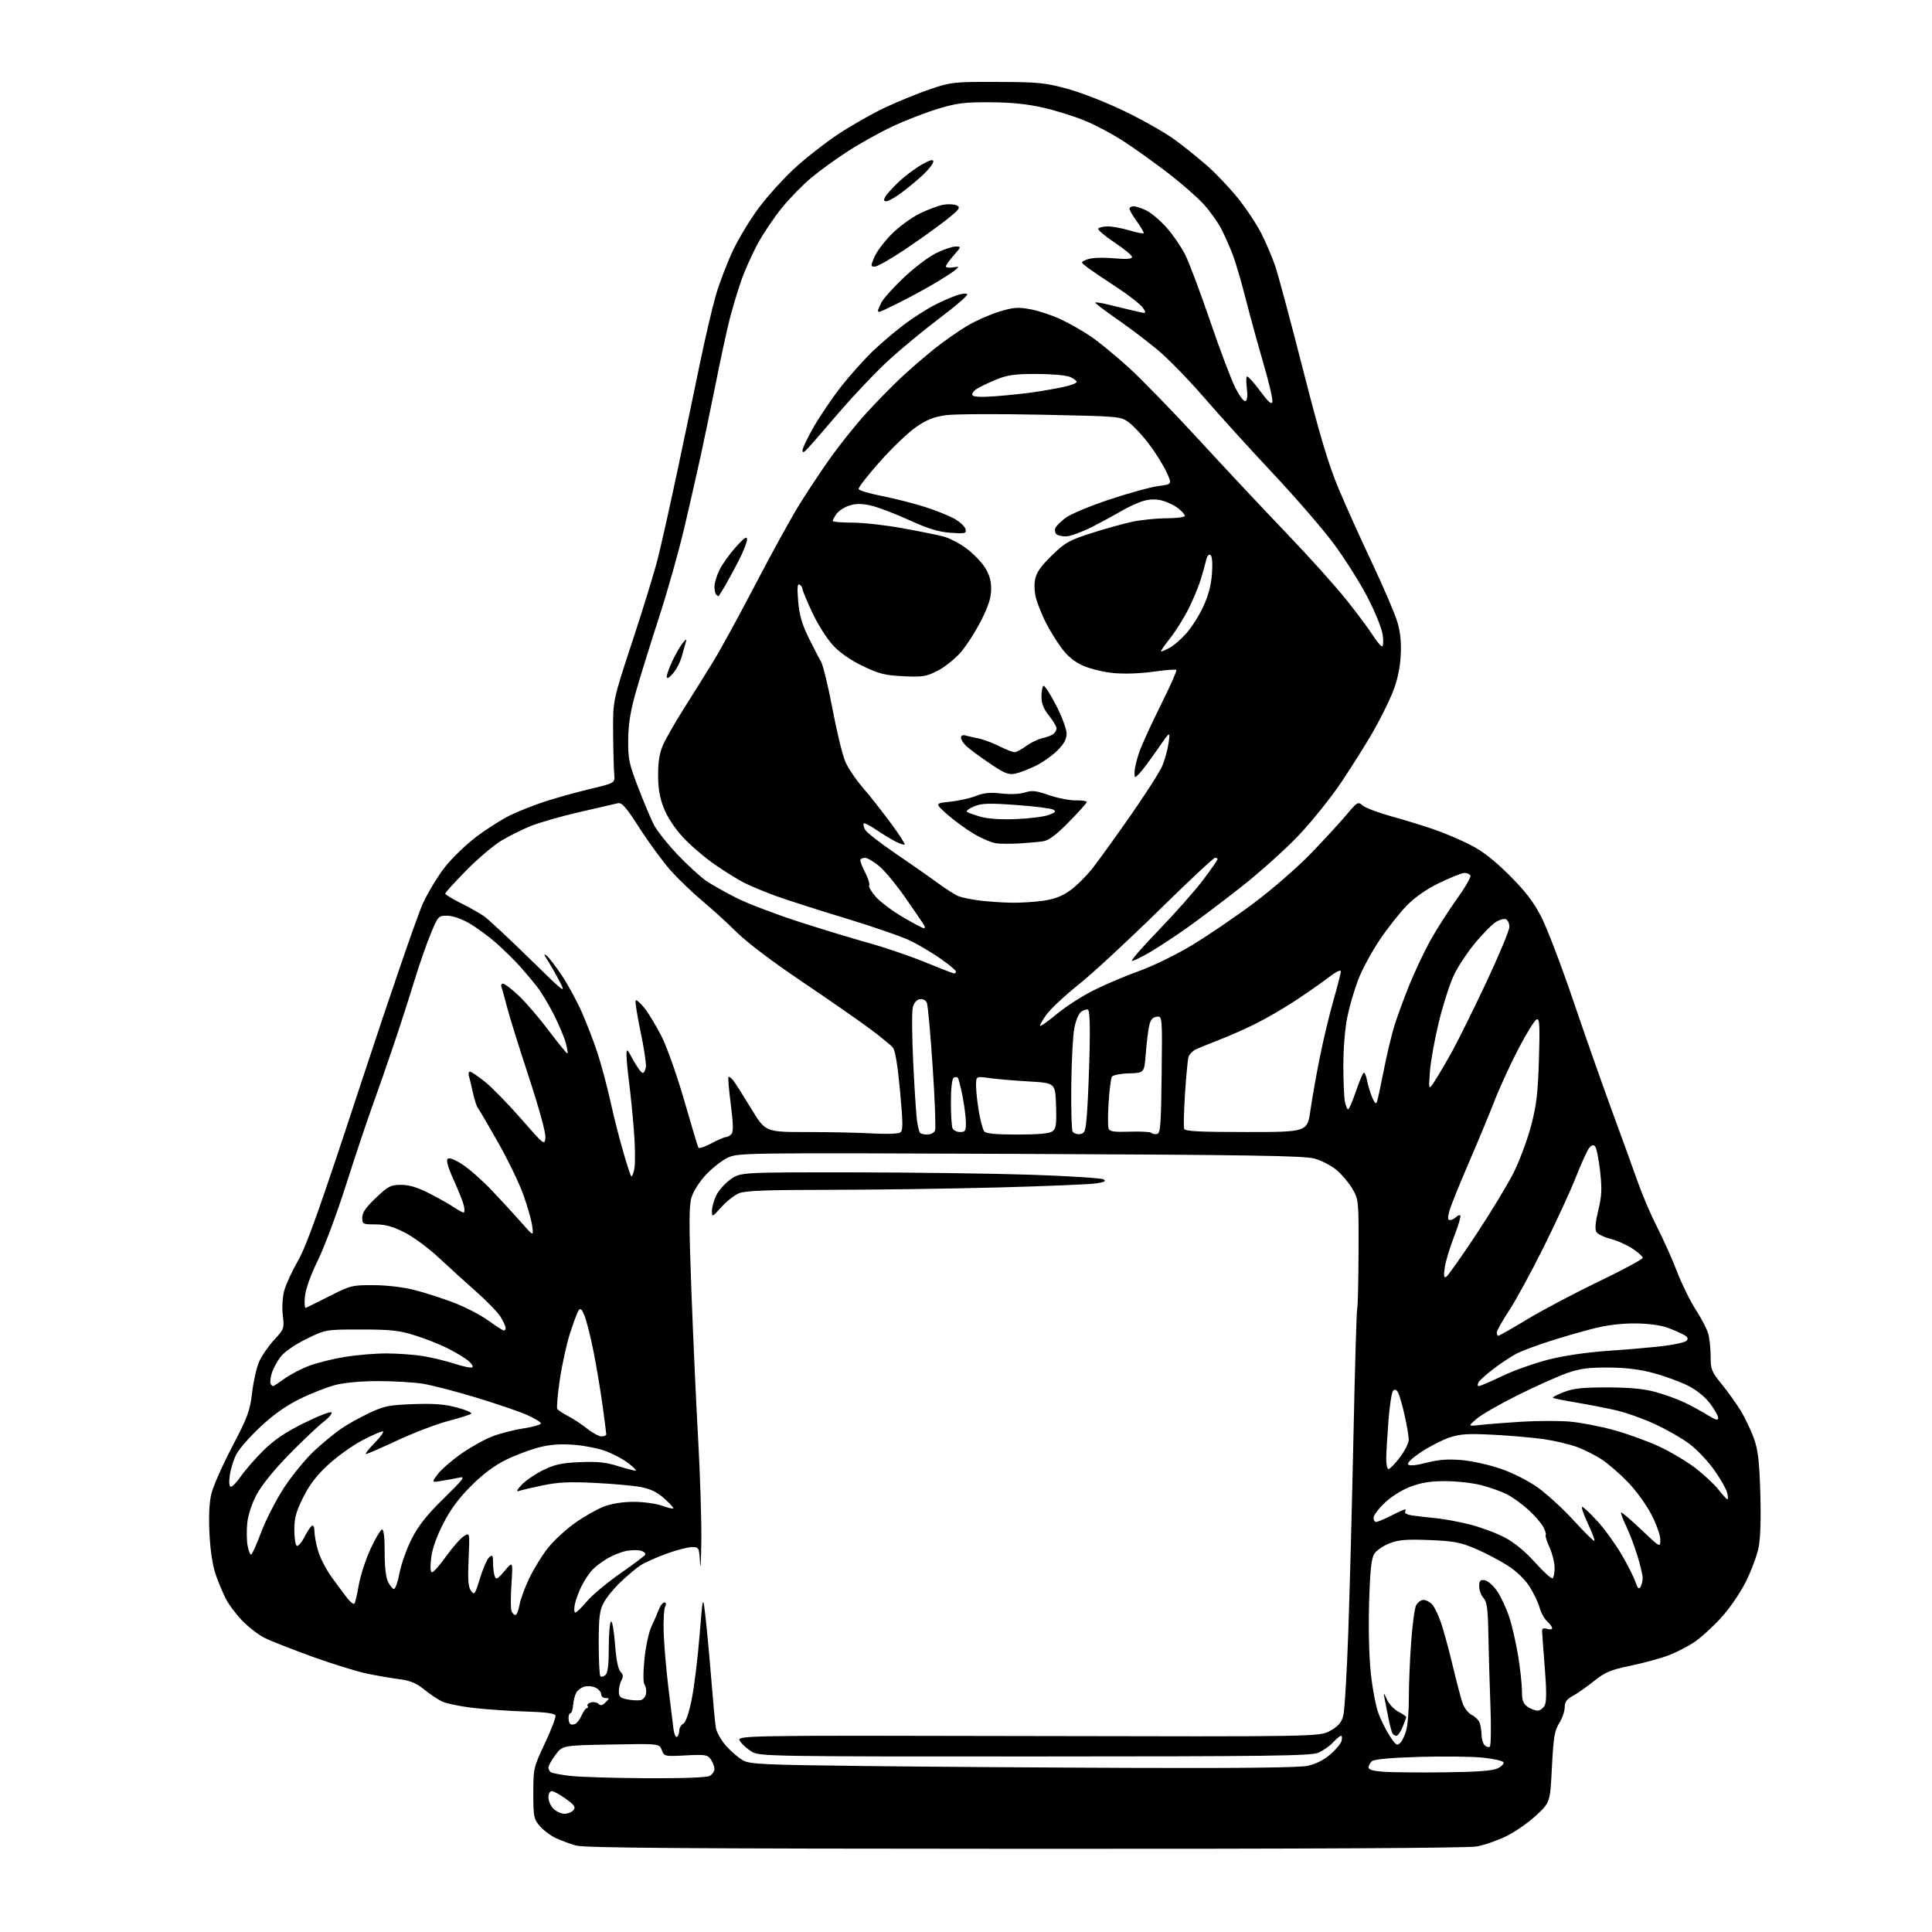 <?xml version="1.0" encoding="UTF-8" standalone="no"?>
<svg 
  version="1.1" 
  xmlns="http://www.w3.org/2000/svg" 
  xmlns:xlink="http://www.w3.org/1999/xlink" 
  xmlns:svg="http://www.w3.org/2000/svg"
  xmlns:rdf="http://www.w3.org/1999/02/22-rdf-syntax-ns#"
  xmlns:cc="http://creativecommons.org/ns#"
  xmlns:dc="http://purl.org/dc/elements/1.1/"
  viewBox="0 0 768 768"
  width="768"
  height="768"
>
<style>svg {background-color: white; }</style>"
<path stroke="none" fill="black" fill-rule="evenodd" d="M407.61,734.93C272.42,734.88 232.49,734.59 229.00,733.63C226.53,732.94 222.81,731.57 220.74,730.57C218.67,729.58 215.86,727.43 214.49,725.80C212.20,723.08 212.00,722.04 212.00,712.81C212.00,702.96 212.09,702.59 216.61,692.97C219.15,687.58 221.04,682.61 220.81,681.94C220.53,681.09 216.86,680.60 208.95,680.35C202.65,680.16 193.23,679.51 188.02,678.91C182.80,678.30 177.18,677.12 175.52,676.28C173.86,675.44 170.69,673.29 168.49,671.50C165.54,669.12 163.01,668.06 158.99,667.54C155.97,667.15 150.25,666.18 146.28,665.38C142.30,664.58 132.36,661.52 124.19,658.57C116.01,655.62 107.40,652.22 105.05,651.02C102.70,649.83 98.77,646.79 96.33,644.27C93.89,641.76 90.96,637.88 89.82,635.65C88.68,633.42 86.87,629.10 85.79,626.05C84.55,622.54 83.63,616.60 83.28,609.90C82.92,602.98 83.17,597.41 83.99,593.90C84.69,590.93 88.40,582.51 92.24,575.19C98.45,563.35 99.33,560.98 100.20,553.69C100.73,549.19 101.99,543.62 103.00,541.32C104.00,539.03 106.67,535.14 108.93,532.69C112.95,528.33 113.03,528.10 112.42,522.86C112.05,519.73 112.29,515.65 112.99,513.04C113.65,510.58 116.14,505.18 118.52,501.04C121.92,495.11 127.26,480.05 143.54,430.50C154.93,395.85 165.97,363.76 168.09,359.19C170.20,354.61 174.20,348.02 176.97,344.54C179.74,341.05 185.27,335.73 189.25,332.70C193.24,329.68 199.20,325.87 202.50,324.24C205.80,322.61 212.10,320.10 216.50,318.66C220.90,317.22 229.00,314.96 234.50,313.64C244.50,311.25 244.50,311.25 244.17,307.87C243.99,306.02 243.79,298.65 243.73,291.50C243.61,278.50 243.61,278.50 251.32,255.13C255.56,242.28 260.12,227.43 261.46,222.13C262.80,216.84 266.19,201.70 269.00,188.50C271.81,175.30 275.86,155.95 278.01,145.50C280.16,135.05 283.09,122.45 284.52,117.50C285.95,112.55 289.05,104.45 291.40,99.50C293.75,94.55 298.46,86.81 301.87,82.30C305.29,77.79 311.55,70.89 315.79,66.96C320.03,63.03 327.81,56.94 333.07,53.43C338.34,49.91 346.89,45.05 352.07,42.63C357.26,40.21 365.32,36.94 370.00,35.37C378.15,32.62 379.24,32.50 396.50,32.57C412.89,32.62 415.40,32.88 424.50,35.36C430.15,36.91 440.16,40.86 447.50,44.43C454.65,47.92 463.43,52.92 467.00,55.54C470.57,58.17 476.34,62.80 479.81,65.83C483.28,68.87 488.81,74.70 492.10,78.79C495.40,82.88 499.62,89.27 501.49,92.98C503.36,96.69 505.84,102.56 507.01,106.02C508.17,109.49 513.11,127.91 517.97,146.95C524.63,173.03 528.10,184.66 532.03,194.04C534.89,200.89 540.97,214.38 545.52,224.00C550.08,233.62 554.58,244.16 555.52,247.42C556.74,251.60 557.10,255.55 556.78,260.92C556.47,266.03 555.41,270.74 553.54,275.38C552.01,279.16 548.53,286.14 545.81,290.88C543.08,295.62 537.46,304.57 533.31,310.78C529.16,316.98 521.46,326.58 516.20,332.11C510.95,337.64 500.76,346.78 493.57,352.44C486.38,358.09 476.63,365.45 471.89,368.80C467.16,372.16 460.56,376.50 457.22,378.45C453.89,380.40 450.62,382.00 449.96,382.00C449.30,382.00 454.10,376.47 460.63,369.72C467.16,362.96 475.09,354.00 478.25,349.79C481.41,345.59 484.00,341.89 484.00,341.57C484.00,341.26 483.53,341.00 482.96,341.00C482.39,341.00 472.15,350.59 460.21,362.32C448.27,374.04 434.14,387.10 428.81,391.35C423.48,395.59 417.75,400.93 416.07,403.21C414.40,405.49 413.23,407.56 413.47,407.80C413.71,408.05 416.72,405.90 420.15,403.04C423.57,400.17 430.23,395.91 434.94,393.56C439.65,391.21 447.77,387.78 452.98,385.92C458.28,384.05 467.52,379.52 473.90,375.68C480.18,371.89 491.21,364.39 498.41,359.00C505.61,353.61 515.78,344.77 521.02,339.35C526.25,333.93 532.61,327.02 535.15,324.00C539.54,318.77 539.86,318.58 541.64,320.17C542.66,321.09 547.77,323.03 553.00,324.48C558.23,325.92 565.88,328.27 570.00,329.69C574.12,331.11 580.65,333.88 584.50,335.86C589.40,338.36 594.07,342.01 600.04,347.97C606.41,354.34 609.62,358.53 612.69,364.50C614.96,368.90 620.63,383.75 625.30,397.50C629.97,411.25 636.92,431.05 640.76,441.50C644.60,451.95 649.25,464.77 651.09,470.00C652.94,475.23 656.42,483.32 658.82,488.00C661.22,492.68 664.75,500.55 666.65,505.50C668.55,510.45 671.90,517.25 674.09,520.62C676.27,523.98 678.50,528.26 679.03,530.11C679.56,531.97 680.00,536.04 680.00,539.15C680.00,544.36 680.36,545.25 684.37,550.18C686.77,553.13 690.15,557.84 691.88,560.65C693.61,563.46 695.98,568.41 697.15,571.63C698.86,576.38 699.36,580.55 699.75,593.55C700.06,603.95 699.81,611.62 699.03,615.34C698.38,618.50 696.09,624.59 693.94,628.87C691.71,633.34 687.47,639.47 684.02,643.24C680.70,646.86 675.90,651.20 673.35,652.89C670.80,654.58 666.19,656.92 663.11,658.09C660.02,659.26 653.31,661.08 648.20,662.14C640.22,663.79 638.14,664.66 633.60,668.28C630.69,670.60 626.89,673.27 625.15,674.20C622.78,675.49 622.00,676.59 622.00,678.70C621.99,680.24 621.01,683.08 619.81,685.00C617.95,687.97 617.52,690.61 616.91,702.49C616.20,716.49 616.20,716.49 610.64,721.66C607.59,724.50 602.26,728.22 598.79,729.91C595.33,731.60 590.08,733.44 587.11,733.99C583.63,734.65 520.35,734.98 407.61,734.93zM224.38,721.00C225.69,721.00 227.29,720.35 227.95,719.56C228.93,718.38 228.38,717.56 224.92,715.06C222.60,713.38 220.09,712.00 219.35,712.00C218.58,712.00 218.00,713.07 218.00,714.50C218.00,715.88 218.90,717.90 220.00,719.00C221.10,720.10 223.07,721.00 224.38,721.00zM256.82,706.87C271.24,706.95 280.87,706.61 282.07,705.96C283.13,705.40 284.00,704.15 284.00,703.19C284.00,702.23 283.35,700.52 282.57,699.40C281.27,697.54 280.34,697.39 272.59,697.80C264.16,698.24 264.03,698.21 263.07,695.68C262.09,693.11 262.09,693.11 242.86,693.47C223.62,693.82 223.62,693.82 220.81,697.59C219.26,699.66 218.00,701.92 218.00,702.62C218.00,703.31 218.47,704.17 219.05,704.53C219.62,704.88 223.11,705.53 226.80,705.96C230.48,706.39 243.99,706.80 256.82,706.87zM574.50,704.52C587.04,704.38 593.34,703.91 595.28,702.99C596.80,702.25 597.89,701.17 597.69,700.58C597.50,699.98 593.77,699.13 589.42,698.69C585.06,698.24 573.70,698.11 564.16,698.39C553.08,698.71 546.32,699.32 545.41,700.07C544.64,700.72 544.00,701.84 544.00,702.57C544.00,703.50 545.92,704.03 550.25,704.32C553.69,704.55 564.60,704.64 574.50,704.52zM451.70,702.77C493.26,702.92 516.59,702.64 519.84,701.94C522.93,701.28 526.27,699.61 528.76,697.47C530.96,695.59 532.99,693.14 533.28,692.03C533.57,690.91 533.48,690.00 533.08,690.00C532.68,690.00 531.26,691.18 529.92,692.63C528.59,694.07 525.95,695.92 524.05,696.73C521.09,697.99 505.15,698.20 411.35,698.22C306.34,698.25 301.98,698.17 298.92,696.37C297.17,695.34 295.04,693.45 294.19,692.17C292.65,689.84 292.65,689.84 408.62,690.10C524.59,690.36 524.59,690.36 528.81,687.99C531.99,686.20 533.26,684.74 533.97,682.06C534.49,680.10 535.39,665.23 535.96,649.00C536.53,632.77 537.46,597.45 538.03,570.50C538.59,543.55 539.26,520.92 539.51,520.21C539.76,519.50 540.00,509.45 540.04,497.89C540.11,477.09 540.09,476.83 537.56,472.51C536.15,470.11 533.31,466.75 531.25,465.04C529.19,463.33 525.25,461.31 522.50,460.55C518.42,459.42 496.78,459.07 405.50,458.69C295.67,458.24 293.42,458.26 289.31,460.19C287.01,461.28 283.10,464.32 280.64,466.96C278.08,469.69 275.61,473.57 274.88,475.99C273.86,479.41 273.85,486.64 274.85,513.37C275.53,531.59 276.73,557.98 277.52,572.00C278.31,586.02 278.88,604.25 278.79,612.50C278.69,620.75 278.45,624.69 278.26,621.25C277.91,615.10 277.86,615.00 275.01,615.00C273.42,615.00 268.83,616.20 264.81,617.67C260.79,619.13 256.15,621.23 254.50,622.32C252.85,623.41 249.33,626.38 246.67,628.90C244.01,631.43 240.97,635.17 239.92,637.21C238.33,640.28 238.00,643.05 238.00,653.29C238.00,660.10 238.30,665.96 238.66,666.32C239.02,666.69 239.92,666.48 240.66,665.87C241.61,665.08 242.00,661.93 242.00,654.94C242.00,649.54 242.40,644.87 242.88,644.57C243.37,644.27 244.09,648.31 244.48,653.54C244.94,659.70 245.70,663.56 246.64,664.50C247.73,665.59 247.83,666.44 247.05,667.91C246.47,668.99 246.00,671.00 246.00,672.39C246.00,674.46 246.60,675.02 249.40,675.55C251.27,675.90 253.63,676.03 254.65,675.83C255.68,675.64 256.65,674.46 256.83,673.18C257.01,671.92 256.73,670.35 256.22,669.69C255.65,668.96 255.63,665.02 256.18,659.50C256.68,654.46 257.92,648.74 258.99,646.50C260.04,644.30 261.36,641.26 261.92,639.75C262.49,638.24 263.46,637.00 264.08,637.00C264.81,637.00 264.92,637.62 264.38,638.75C263.92,639.71 263.67,644.33 263.82,649.00C263.97,653.67 264.80,663.35 265.65,670.50C266.51,677.65 267.43,685.18 267.71,687.24C267.98,689.30 268.61,690.74 269.10,690.44C269.60,690.13 270.00,689.03 270.00,687.99C270.00,686.95 270.72,685.70 271.60,685.21C272.62,684.64 273.84,681.08 274.98,675.41C275.97,670.51 277.37,659.08 278.10,650.00C279.43,633.50 279.43,633.50 280.63,644.50C281.29,650.55 282.32,661.80 282.92,669.50C283.52,677.20 284.26,684.99 284.56,686.81C284.86,688.63 286.74,691.92 288.73,694.12C290.72,696.33 293.73,698.89 295.42,699.81C298.14,701.30 303.82,701.56 343.50,702.02C368.25,702.31 416.94,702.65 451.70,702.77zM592.19,694.38C592.67,694.09 592.80,686.79 592.47,678.17C592.14,669.55 591.78,656.79 591.65,649.81C591.46,639.46 591.11,636.78 589.71,635.23C588.77,634.19 588.00,632.11 588.00,630.60C588.00,628.35 588.39,627.92 590.21,628.18C591.44,628.36 593.62,630.27 595.14,632.50C596.64,634.70 598.79,639.32 599.93,642.77C601.07,646.21 602.67,653.19 603.49,658.27C604.32,663.34 604.99,669.61 605.00,672.19C605.00,675.91 605.46,677.21 607.22,678.44C608.44,679.30 610.23,680.00 611.19,680.00C612.15,680.00 613.42,679.08 614.02,677.96C614.80,676.50 614.81,672.21 614.06,662.76C613.47,655.52 613.00,648.98 613.00,648.23C613.00,647.32 613.67,647.08 615.00,647.50C616.10,647.85 617.00,647.72 617.00,647.22C617.00,646.72 616.10,645.49 615.00,644.50C613.89,643.50 612.55,641.06 612.02,639.08C611.49,637.09 609.70,633.34 608.05,630.74C606.17,627.78 602.89,624.62 599.27,622.31C596.10,620.27 590.35,617.27 586.50,615.63C580.50,613.08 577.88,612.59 568.23,612.20C559.16,611.84 556.07,612.08 552.43,613.47C549.95,614.42 547.21,616.28 546.35,617.59C545.14,619.43 544.65,623.89 544.25,636.80C543.94,646.75 544.20,658.22 544.90,664.91C545.55,671.12 546.94,678.46 548.00,681.23C549.05,684.00 551.10,688.06 552.55,690.25C554.88,693.77 555.36,694.07 556.67,692.76C557.48,691.95 558.58,689.53 559.11,687.39C559.63,685.25 560.05,679.67 560.04,675.00C560.02,670.33 560.41,660.59 560.91,653.36C561.41,646.13 562.32,639.27 562.94,638.11C563.56,636.95 564.88,636.00 565.88,636.00C566.88,636.00 568.43,636.82 569.34,637.82C570.24,638.82 571.82,642.08 572.83,645.07C573.85,648.06 575.92,655.67 577.44,662.00C578.95,668.33 580.73,675.07 581.38,676.99C582.04,678.91 583.67,681.02 585.01,681.69C586.35,682.36 587.76,683.71 588.15,684.70C588.54,685.69 588.89,687.87 588.93,689.55C588.97,691.23 589.52,693.12 590.16,693.76C590.80,694.40 591.71,694.68 592.19,694.38zM555.11,690.00C554.56,690.00 553.86,689.58 553.55,689.08C553.23,688.57 552.53,685.98 551.98,683.33C551.43,680.67 550.74,677.15 550.44,675.50C549.91,672.50 549.91,672.50 551.38,675.69C552.19,677.44 554.23,679.59 555.92,680.46C557.62,681.34 559.00,682.28 559.00,682.56C559.00,682.84 558.35,684.62 557.55,686.53C556.75,688.44 555.66,690.00 555.11,690.00zM228.55,685.34C229.30,685.05 230.49,683.51 231.20,681.91C231.91,680.31 232.85,679.00 233.30,679.00C233.75,679.00 233.87,678.60 233.57,678.11C233.27,677.63 233.88,677.00 234.93,676.73C235.97,676.46 237.32,676.72 237.92,677.32C238.71,678.11 239.49,677.94 240.72,676.71C242.33,675.10 242.33,675.00 240.71,675.00C239.77,675.00 239.00,674.34 239.00,673.54C239.00,672.73 238.06,671.57 236.91,670.95C235.76,670.33 233.74,670.10 232.44,670.43C231.13,670.76 229.61,671.87 229.05,672.90C228.50,673.93 227.94,676.18 227.81,677.89C227.68,679.60 227.22,681.00 226.79,681.00C226.35,681.00 226.00,681.83 226.00,682.83C226.00,683.84 226.27,684.94 226.60,685.26C226.93,685.59 227.81,685.63 228.55,685.34zM204.88,642.00C205.40,642.00 206.12,640.23 206.49,638.06C206.86,635.89 208.63,631.05 210.43,627.31C212.24,623.56 215.56,618.17 217.82,615.33C220.08,612.48 224.88,608.05 228.49,605.47C232.10,602.90 237.29,599.94 240.04,598.89C243.17,597.70 247.57,597.00 251.89,597.00C255.66,597.00 260.68,597.68 263.03,598.51C265.39,599.34 267.48,599.85 267.68,599.65C267.89,599.45 266.29,597.68 264.12,595.73C261.32,593.20 258.66,591.89 254.85,591.15C251.91,590.58 243.65,589.82 236.50,589.48C226.39,588.98 221.76,589.20 215.70,590.47C211.41,591.37 207.13,592.37 206.20,592.71C205.10,593.10 205.49,592.25 207.31,590.29C208.85,588.63 212.68,586.00 215.81,584.45C220.46,582.14 223.14,581.55 230.50,581.23C237.59,580.92 240.87,581.27 245.96,582.88C249.51,584.00 252.58,584.76 252.77,584.56C252.97,584.36 251.55,583.00 249.62,581.53C247.70,580.06 243.79,577.97 240.94,576.89C238.10,575.80 232.33,574.66 228.13,574.33C222.74,573.92 218.68,574.22 214.30,575.34C210.88,576.22 205.03,578.41 201.30,580.22C196.72,582.43 192.20,585.78 187.44,590.50C182.45,595.45 179.16,599.87 176.22,605.60C173.51,610.88 171.82,615.68 171.39,619.35C170.95,623.05 171.09,625.00 171.77,625.00C172.35,625.00 174.86,622.14 177.35,618.65C179.84,615.16 182.98,611.59 184.32,610.71C186.75,609.12 186.75,609.12 186.28,619.81C185.91,628.16 186.13,630.92 187.26,632.41C188.60,634.18 188.86,633.81 190.84,627.29C192.02,623.43 193.66,619.70 194.49,619.01C195.79,617.93 196.00,618.25 196.00,621.30C196.00,623.24 196.30,625.62 196.67,626.59C197.24,628.07 197.85,627.73 200.62,624.43C203.90,620.52 203.90,620.52 203.31,629.67C202.98,634.70 202.99,639.53 203.33,640.41C203.66,641.28 204.36,642.00 204.88,642.00zM228.71,641.00C229.19,641.00 231.23,639.02 233.26,636.60C235.28,634.17 241.21,629.22 246.42,625.58C251.63,621.95 256.15,618.56 256.46,618.06C256.77,617.56 256.08,616.84 254.93,616.48C253.77,616.11 251.18,616.11 249.16,616.48C247.15,616.85 243.70,618.20 241.50,619.48C239.30,620.76 236.53,622.86 235.34,624.15C234.16,625.44 232.28,628.30 231.18,630.50C230.08,632.70 228.87,635.96 228.51,637.75C228.14,639.54 228.23,641.00 228.71,641.00zM140.85,637.48C141.20,637.14 141.98,633.84 142.60,630.15C143.23,626.46 145.34,619.97 147.30,615.72C149.26,611.47 151.34,608.00 151.91,608.00C152.55,608.00 152.93,611.40 152.91,616.97C152.88,622.45 153.38,627.00 154.18,628.65C154.91,630.13 155.96,631.50 156.52,631.68C157.08,631.86 158.11,629.01 158.81,625.33C159.51,621.65 161.72,615.46 163.72,611.57C166.38,606.40 169.79,602.11 176.43,595.61C184.34,587.85 185.12,586.80 182.50,587.38C180.85,587.74 177.70,588.33 175.50,588.68C171.50,589.33 171.50,589.33 174.09,585.91C175.52,584.04 179.76,580.37 183.52,577.76C187.28,575.15 192.86,572.06 195.93,570.91C198.99,569.75 204.54,568.34 208.25,567.78C211.96,567.22 215.00,566.34 215.00,565.82C215.00,565.31 212.50,563.79 209.45,562.44C206.40,561.09 197.29,557.98 189.20,555.53C181.12,553.07 171.57,550.61 168.00,550.04C164.43,549.48 156.53,549.01 150.46,549.01C143.89,549.00 137.01,549.61 133.46,550.51C130.18,551.34 123.83,553.81 119.36,556.01C113.77,558.74 108.80,562.24 103.55,567.15C99.33,571.08 95.00,576.03 93.92,578.15C92.85,580.26 91.68,584.02 91.35,586.50C90.94,589.45 91.10,591.00 91.82,591.00C92.41,591.00 94.22,589.09 95.83,586.75C97.44,584.41 101.40,579.88 104.63,576.67C108.90,572.42 113.28,569.45 120.74,565.74C126.37,562.94 131.32,561.00 131.74,561.44C132.16,561.87 130.70,563.61 128.50,565.30C126.30,567.00 120.17,572.81 114.88,578.22C109.03,584.19 103.99,590.41 102.05,594.06C100.11,597.69 98.63,602.18 98.29,605.43C97.99,608.39 98.04,612.42 98.42,614.40C98.79,616.38 99.41,618.00 99.80,617.99C100.18,617.99 102.02,613.93 103.87,608.98C105.72,604.04 109.86,596.02 113.05,591.16C116.25,586.31 121.61,579.80 124.95,576.70C128.30,573.60 133.07,569.68 135.54,567.97C138.02,566.27 143.07,563.45 146.77,561.71C152.76,558.89 154.69,558.50 164.37,558.16C172.56,557.87 176.84,558.20 181.69,559.52C185.24,560.47 187.77,561.58 187.32,561.97C186.87,562.35 182.68,563.69 178.00,564.92C173.32,566.16 164.30,569.61 157.94,572.59C151.58,575.56 145.97,578.00 145.48,578.00C144.99,578.00 146.57,575.98 149.00,573.50C151.43,571.02 152.83,569.00 152.10,569.00C151.38,569.00 147.70,570.63 143.92,572.61C140.14,574.60 134.13,578.89 130.57,582.16C125.94,586.40 123.08,590.11 120.55,595.18C117.71,600.86 117.00,603.42 117.00,608.08C117.00,611.27 117.43,614.15 117.96,614.48C118.49,614.80 119.83,613.29 120.95,611.10C122.06,608.92 123.43,606.85 123.99,606.51C124.58,606.14 125.00,607.07 125.00,608.76C125.00,610.34 125.66,613.87 126.48,616.60C127.29,619.34 129.73,624.03 131.91,627.04C134.08,630.04 136.84,633.76 138.05,635.30C139.25,636.84 140.51,637.82 140.85,637.48zM652.10,630.87C652.58,630.12 652.98,628.53 652.98,627.36C652.99,626.18 652.05,622.13 650.88,618.36C649.72,614.59 647.70,609.29 646.39,606.58C645.08,603.87 644.20,601.47 644.42,601.25C644.64,601.02 648.24,604.08 652.41,608.05C660.00,615.25 660.00,615.25 660.00,612.02C660.00,610.24 658.37,605.68 656.36,601.86C654.36,598.05 650.19,592.34 647.11,589.16C644.02,585.98 639.48,582.01 637.00,580.34C634.52,578.66 629.99,576.36 626.92,575.22C623.85,574.08 617.77,572.66 613.42,572.05C609.06,571.44 600.07,570.66 593.44,570.33C583.51,569.82 580.47,570.02 576.18,571.44C573.32,572.39 568.25,574.99 564.92,577.21C561.17,579.72 559.21,581.61 559.79,582.19C560.37,582.77 563.16,582.49 567.11,581.45C571.74,580.24 575.54,579.95 580.89,580.39C584.95,580.72 592.00,582.28 596.55,583.85C601.41,585.52 607.53,588.63 611.35,591.36C614.94,593.92 621.37,599.83 625.63,604.48C629.89,609.14 633.57,612.76 633.81,612.53C634.04,612.29 632.86,609.15 631.17,605.55C629.48,601.95 628.49,599.00 628.95,599.00C629.42,599.00 632.12,601.54 634.96,604.65C637.80,607.76 642.12,613.71 644.56,617.87C647.00,622.04 649.50,626.97 650.11,628.84C650.94,631.34 651.46,631.88 652.10,630.87zM617.17,627.40C617.62,627.11 617.99,625.22 617.98,623.19C617.97,621.16 617.06,617.52 615.96,615.10C614.86,612.68 614.18,610.49 614.44,610.22C614.71,609.96 614.30,608.54 613.54,607.07C612.78,605.60 610.14,602.54 607.68,600.27C605.21,598.00 601.35,595.20 599.10,594.05C596.84,592.90 592.21,591.24 588.81,590.37C585.41,589.50 578.99,588.78 574.56,588.78C568.64,588.77 564.95,589.36 560.66,590.99C557.23,592.29 552.99,594.96 550.41,597.44C547.98,599.76 546.00,602.41 546.00,603.33C546.00,604.25 546.46,605.00 547.03,605.00C547.60,605.00 550.29,603.88 553.00,602.50C555.71,601.12 558.20,600.00 558.53,600.00C558.85,600.00 558.85,600.43 558.53,600.95C558.21,601.47 559.42,602.13 561.22,602.40C563.02,602.68 567.31,603.17 570.75,603.50C574.19,603.83 580.49,605.01 584.75,606.13C589.01,607.24 595.14,609.56 598.37,611.28C602.08,613.26 606.46,616.89 610.28,621.16C613.61,624.87 616.71,627.68 617.17,627.40zM686.69,596.00C686.98,596.00 686.91,594.77 686.53,593.27C686.15,591.77 683.83,587.71 681.36,584.26C678.90,580.80 674.52,576.19 671.63,574.01C668.75,571.83 662.59,568.29 657.94,566.15C653.30,564.00 646.35,561.52 642.50,560.64C638.65,559.76 631.50,558.36 626.61,557.54C621.72,556.72 617.53,555.86 617.30,555.63C617.07,555.40 619.04,554.38 621.69,553.36C625.47,551.90 629.18,551.50 639.00,551.52C647.79,551.54 653.43,552.07 658.00,553.31C661.58,554.29 666.75,556.15 669.50,557.46C672.25,558.77 676.41,561.03 678.75,562.48C681.98,564.48 683.00,564.76 683.00,563.63C683.00,562.82 681.52,560.21 679.70,557.83C677.64,555.13 674.31,552.47 670.82,550.74C667.75,549.22 661.69,547.01 657.37,545.83C651.93,544.35 646.41,543.67 639.50,543.62C631.57,543.56 628.15,544.01 623.00,545.80C619.42,547.04 610.62,550.98 603.43,554.55C596.24,558.13 588.82,562.39 586.93,564.03C583.50,567.00 583.50,567.00 588.50,566.43C591.25,566.11 598.63,565.54 604.90,565.15C611.17,564.77 619.80,564.75 624.08,565.12C628.36,565.49 636.27,567.02 641.68,568.52C647.08,570.03 655.10,572.93 659.50,574.98C663.90,577.02 670.29,580.81 673.71,583.40C677.12,585.99 681.32,589.88 683.04,592.05C684.76,594.22 686.40,596.00 686.69,596.00zM551.95,584.00C552.48,584.00 554.50,581.91 556.45,579.36C558.40,576.80 560.00,573.63 560.00,572.30C560.00,570.98 559.27,566.66 558.38,562.70C557.49,558.74 556.32,554.66 555.79,553.64C555.13,552.38 554.49,552.11 553.79,552.81C553.23,553.37 552.40,558.70 551.94,564.66C551.48,570.62 551.08,577.41 551.05,579.75C551.02,582.09 551.43,584.00 551.95,584.00zM239.14,571.00C240.16,571.00 241.00,570.63 241.00,570.17C241.00,569.72 240.32,564.43 239.49,558.42C238.66,552.42 237.04,542.77 235.89,537.00C234.74,531.23 233.14,524.93 232.35,523.02C231.20,520.24 230.71,519.83 229.95,521.02C229.42,521.83 227.90,525.92 226.56,530.10C225.22,534.28 223.41,542.52 222.54,548.41C221.66,554.29 221.22,559.54 221.54,560.07C221.87,560.60 223.79,561.88 225.82,562.91C227.84,563.95 231.25,566.20 233.39,567.90C235.53,569.61 238.11,571.00 239.14,571.00zM108.57,551.00C108.81,551.00 110.86,549.66 113.11,548.03C115.37,546.40 119.75,544.11 122.86,542.93C125.96,541.76 132.32,540.17 137.00,539.40C141.68,538.64 149.10,538.01 153.50,538.01C157.90,538.01 164.43,538.48 168.00,539.04C171.57,539.60 177.34,541.00 180.81,542.14C184.29,543.27 187.44,543.90 187.81,543.52C188.19,543.14 187.38,541.92 186.00,540.80C184.63,539.69 181.01,537.52 177.97,535.98C174.92,534.45 169.07,532.13 164.96,530.84C158.62,528.85 155.40,528.50 143.45,528.50C129.40,528.50 129.40,528.50 121.71,532.30C117.02,534.62 113.03,537.40 111.47,539.44C110.07,541.29 108.50,544.25 107.99,546.04C107.48,547.82 107.30,549.67 107.59,550.14C107.88,550.61 108.32,551.00 108.57,551.00zM587.85,551.00C588.38,551.00 592.56,549.20 597.15,547.00C601.74,544.80 610.00,541.86 615.50,540.47C621.73,538.88 630.78,537.56 639.50,536.96C647.20,536.43 657.06,535.56 661.42,535.03C665.78,534.49 669.83,533.57 670.42,532.97C671.20,532.18 670.94,531.54 669.50,530.69C668.40,530.03 665.48,528.75 663.00,527.83C660.22,526.79 655.32,526.13 650.17,526.08C644.85,526.03 638.88,526.74 633.67,528.05C629.17,529.18 621.24,531.47 616.04,533.14C610.84,534.81 604.98,536.99 603.02,537.99C601.06,538.99 597.01,541.64 594.03,543.89C591.04,546.13 588.22,548.65 587.75,549.48C587.25,550.37 587.30,551.00 587.85,551.00zM595.61,531.00C595.94,531.00 601.15,528.02 607.19,524.39C613.23,520.75 626.01,514.00 635.58,509.39C645.16,504.78 653.00,500.56 653.00,500.02C653.00,499.47 651.18,497.82 648.95,496.35C646.72,494.87 642.80,493.13 640.24,492.48C637.69,491.83 635.15,490.60 634.61,489.74C633.94,488.68 634.16,485.96 635.33,481.14C636.74,475.28 636.86,472.60 636.04,465.37C635.50,460.57 634.59,456.19 634.03,455.63C633.33,454.93 632.55,455.23 631.58,456.55C630.79,457.62 628.47,462.77 626.41,468.00C624.36,473.23 618.68,485.56 613.80,495.40C608.91,505.25 602.69,516.70 599.96,520.85C597.23,525.01 595.00,528.99 595.00,529.70C595.00,530.42 595.27,531.00 595.61,531.00zM200.25,528.91C200.66,528.96 201.00,528.49 201.00,527.87C201.00,527.25 200.09,525.27 198.99,523.48C197.88,521.69 193.49,517.15 189.24,513.40C184.98,509.64 178.25,503.53 174.28,499.81C170.30,496.10 164.23,491.63 160.78,489.89C156.10,487.53 153.16,486.72 149.25,486.72C144.21,486.71 144.00,486.61 144.00,484.00C144.00,482.02 145.46,479.91 149.44,476.15C154.36,471.49 155.32,471.00 159.47,471.00C162.72,471.00 165.99,472.00 170.77,474.45C174.47,476.34 178.85,478.82 180.50,479.94C182.15,481.07 183.85,481.99 184.27,481.99C184.69,482.00 184.75,480.76 184.39,479.25C184.03,477.74 182.21,473.16 180.35,469.07C178.19,464.32 177.31,461.29 177.92,460.68C178.54,460.06 180.64,460.85 183.76,462.85C186.45,464.57 191.76,469.26 195.57,473.27C199.38,477.28 204.66,483.02 207.30,486.03C212.10,491.50 212.10,491.50 211.55,487.29C211.24,484.97 209.63,479.32 207.97,474.74C206.31,470.15 201.78,460.80 197.89,453.95C194.01,447.10 190.44,441.03 189.97,440.46C189.49,439.89 188.61,437.19 188.01,434.46C187.42,431.73 186.69,428.71 186.40,427.75C186.10,426.79 186.29,426.00 186.80,426.00C187.32,426.00 189.98,427.78 192.72,429.97C195.46,432.15 201.93,438.77 207.10,444.68C216.35,455.26 216.50,455.38 216.81,452.27C217.00,450.35 214.38,440.80 210.12,427.81C206.26,416.09 202.40,403.70 201.54,400.28C200.67,396.86 199.70,393.37 199.37,392.53C199.05,391.69 199.30,391.00 199.94,391.00C200.57,391.00 203.37,393.13 206.15,395.74C208.94,398.35 214.37,404.67 218.22,409.79C222.07,414.92 225.39,418.95 225.58,418.75C225.78,418.55 225.46,416.61 224.86,414.44C224.26,412.27 222.19,407.35 220.26,403.50C218.33,399.65 215.36,394.70 213.67,392.50C211.99,390.30 208.78,386.48 206.56,384.00C204.34,381.52 200.06,377.34 197.05,374.70C194.05,372.07 189.26,368.58 186.42,366.95C183.38,365.21 179.81,364.00 177.72,364.00C174.28,364.00 174.11,364.18 171.19,371.25C169.53,375.24 166.53,383.90 164.52,390.50C162.50,397.10 158.87,408.35 156.45,415.50C154.03,422.65 150.19,433.68 147.91,440.00C145.63,446.32 140.90,460.50 137.39,471.50C133.89,482.50 128.92,495.77 126.36,501.00C123.48,506.85 121.50,512.37 121.21,515.38C120.94,518.06 121.12,520.09 121.61,519.88C122.10,519.67 126.37,517.55 131.11,515.16C139.39,510.98 140.06,510.82 148.61,510.87C153.98,510.90 160.48,511.69 165.03,512.87C169.17,513.93 176.19,516.21 180.63,517.92C185.07,519.63 191.13,522.79 194.10,524.93C197.07,527.07 199.84,528.87 200.25,528.91zM574.93,507.54C575.61,507.12 580.98,499.51 586.86,490.64C592.73,481.76 599.44,470.68 601.76,466.00C604.08,461.32 607.17,453.00 608.63,447.50C610.79,439.29 611.35,434.57 611.75,421.13C612.16,407.55 612.01,404.83 610.87,405.20C610.12,405.44 606.92,410.56 603.77,416.57C600.61,422.58 596.25,432.07 594.07,437.66C591.89,443.25 587.20,454.53 583.65,462.73C580.10,470.93 576.74,479.29 576.18,481.32C575.41,484.10 575.46,485.00 576.38,485.00C577.05,485.00 578.13,484.47 578.78,483.82C579.43,483.17 580.21,482.88 580.51,483.18C580.81,483.48 579.68,487.27 578.00,491.61C576.31,495.95 574.65,501.48 574.31,503.91C573.83,507.28 573.98,508.13 574.93,507.54zM286.75,479.85C283.11,483.88 283.00,483.93 283.00,481.40C283.00,479.97 283.75,477.22 284.67,475.28C285.59,473.35 288.13,470.47 290.32,468.88C294.30,466.00 294.30,466.00 338.40,466.03C362.66,466.05 394.76,466.48 409.74,466.98C424.72,467.48 437.71,468.30 438.60,468.80C439.85,469.49 439.21,469.87 435.86,470.41C433.46,470.79 415.98,471.52 397.00,472.03C378.02,472.53 347.75,472.96 329.72,472.97C304.54,472.99 296.19,473.31 293.72,474.35C291.95,475.09 288.81,477.56 286.75,479.85zM252.18,464.50C252.58,462.30 252.48,455.32 251.96,449.00C251.45,442.68 250.58,434.12 250.04,430.00C249.50,425.88 249.06,421.15 249.05,419.50C249.05,416.66 249.19,416.76 251.77,421.49C253.27,424.24 254.95,426.49 255.50,426.49C256.05,426.50 256.62,425.38 256.76,424.00C256.91,422.62 255.94,416.32 254.61,410.00C253.29,403.68 252.42,398.15 252.68,397.71C252.95,397.28 254.52,398.63 256.18,400.71C257.85,402.80 260.93,407.93 263.05,412.11C265.17,416.32 269.18,427.71 272.03,437.60C274.86,447.43 277.38,455.81 277.64,456.23C277.90,456.65 280.22,455.87 282.80,454.49C285.38,453.12 288.00,452.00 288.62,452.00C289.24,452.00 290.23,451.43 290.81,450.73C291.56,449.83 291.46,446.37 290.50,439.00C289.75,433.24 289.33,428.33 289.58,428.09C289.82,427.85 290.70,428.51 291.53,429.57C292.36,430.63 295.56,435.66 298.64,440.75C304.25,450.00 304.25,450.00 320.87,450.01C330.02,450.01 341.77,450.26 347.00,450.57C352.30,450.88 357.10,450.71 357.86,450.19C358.99,449.40 358.98,446.77 357.78,433.69C356.85,423.52 355.86,417.54 354.93,416.41C354.14,415.47 349.90,412.01 345.50,408.74C341.10,405.47 328.95,397.04 318.50,390.00C307.29,382.45 296.84,374.55 293.00,370.72C289.43,367.15 283.30,361.57 279.38,358.30C275.47,355.04 269.73,349.53 266.63,346.06C263.54,342.59 257.99,335.05 254.30,329.30C248.78,320.69 247.24,318.93 245.55,319.31C244.42,319.56 237.57,321.14 230.32,322.82C223.08,324.49 214.40,326.97 211.05,328.33C207.69,329.68 202.42,332.30 199.33,334.15C196.25,335.99 189.96,341.32 185.36,346.00C180.76,350.67 177.00,354.82 177.00,355.22C177.00,355.62 179.74,357.30 183.08,358.96C186.42,360.62 190.59,362.96 192.33,364.16C194.07,365.36 202.18,372.90 210.36,380.92C224.29,394.59 225.05,395.19 222.64,390.50C221.23,387.75 219.06,383.93 217.82,382.00C216.17,379.44 216.03,378.87 217.29,379.88C218.24,380.64 221.00,384.24 223.42,387.88C225.84,391.53 229.41,398.11 231.34,402.50C233.28,406.90 236.04,414.10 237.49,418.50C238.94,422.90 241.23,431.45 242.58,437.50C243.92,443.55 246.20,452.55 247.64,457.50C249.07,462.45 250.52,466.95 250.85,467.50C251.18,468.05 251.78,466.70 252.18,464.50zM368.59,451.00C369.97,451.00 371.34,450.27 371.70,449.35C372.05,448.44 371.62,437.08 370.75,424.10C369.89,411.12 368.85,399.69 368.46,398.70C368.03,397.60 366.94,397.01 365.69,397.20C364.39,397.39 363.35,398.57 362.86,400.41C362.43,402.02 362.51,412.14 363.04,422.91C363.56,433.69 364.26,444.07 364.59,445.99C364.91,447.91 365.39,449.83 365.65,450.24C365.91,450.66 367.23,451.00 368.59,451.00zM404.43,451.00C412.69,451.00 417.18,450.59 418.35,449.73C419.81,448.66 420.04,447.07 419.79,439.48C419.50,430.50 419.50,430.50 409.00,429.89C403.23,429.56 396.14,428.95 393.25,428.55C388.00,427.81 388.00,427.81 388.00,431.57C388.00,433.64 388.51,438.30 389.12,441.92C389.74,445.54 390.70,449.06 391.25,449.75C391.95,450.63 395.88,451.00 404.43,451.00zM429.34,450.81C431.30,450.53 431.56,449.71 432.13,442.07C432.47,437.43 432.92,426.44 433.13,417.65C433.37,407.15 433.14,401.55 432.46,401.32C431.89,401.13 430.65,401.54 429.72,402.24C428.79,402.93 427.58,405.84 427.05,408.70C426.51,411.56 425.97,421.71 425.85,431.25C425.73,440.79 425.98,449.16 426.41,449.85C426.84,450.55 428.16,450.98 429.34,450.81zM459.95,450.77C461.29,450.51 461.54,447.28 461.77,427.16C462.04,403.86 462.04,403.86 459.77,404.18C458.08,404.42 457.31,405.40 456.77,408.00C456.36,409.93 455.77,414.88 455.45,419.00C454.87,426.50 454.87,426.50 448.79,426.68C445.44,426.78 442.39,427.38 442.00,428.01C441.61,428.64 441.02,433.20 440.70,438.15C440.38,443.10 440.38,447.82 440.69,448.64C441.14,449.81 442.91,450.07 449.09,449.86C453.40,449.71 457.26,449.93 457.66,450.33C458.07,450.74 459.10,450.94 459.95,450.77zM381.61,450.00C383.71,450.00 384.00,449.55 383.96,446.25C383.94,444.19 383.34,439.46 382.62,435.74C381.90,432.02 381.04,428.71 380.72,428.39C380.40,428.06 379.65,428.10 379.07,428.46C378.44,428.85 378.00,432.78 378.00,437.98C378.00,442.85 378.27,447.55 378.61,448.42C378.94,449.29 380.29,450.00 381.61,450.00zM495.45,450.00C519.68,450.00 519.68,450.00 520.93,441.25C521.62,436.44 523.32,426.88 524.71,420.00C526.09,413.12 528.52,403.00 530.11,397.50C531.69,392.00 532.99,386.89 532.99,386.15C533.00,385.35 531.08,386.29 528.25,388.46C525.64,390.47 519.70,394.62 515.06,397.69C510.41,400.75 503.21,404.94 499.06,406.99C494.90,409.05 488.35,411.94 484.50,413.42C480.65,414.90 476.49,416.60 475.27,417.21C474.04,417.82 472.78,419.13 472.46,420.12C472.15,421.11 471.52,427.66 471.06,434.68C470.61,441.71 470.46,448.03 470.73,448.73C471.10,449.71 476.74,450.00 495.45,450.00zM535.90,441.00C536.25,441.00 537.63,437.83 538.95,433.95C540.27,430.08 541.67,426.71 542.06,426.46C542.46,426.22 543.07,427.58 543.43,429.50C543.79,431.41 544.71,434.44 545.47,436.24C546.42,438.47 547.01,439.03 547.37,438.00C547.66,437.18 548.87,431.55 550.06,425.50C551.25,419.45 553.12,411.57 554.21,408.00C555.30,404.43 558.02,397.00 560.25,391.50C562.48,386.00 566.32,377.90 568.79,373.50C571.26,369.10 575.94,361.79 579.20,357.26C582.46,352.72 584.85,348.56 584.50,348.01C584.16,347.45 583.10,347.00 582.14,347.00C581.18,347.00 576.78,348.75 572.37,350.88C567.13,353.41 562.58,356.55 559.27,359.92C556.48,362.76 551.62,368.91 548.47,373.59C545.32,378.27 541.49,385.34 539.96,389.30C538.43,393.26 536.46,399.97 535.59,404.21C534.68,408.61 534.00,416.82 534.00,423.33C534.00,429.61 534.28,436.16 534.62,437.88C534.97,439.59 535.54,441.00 535.90,441.00zM570.47,429.50C571.90,427.30 575.07,421.89 577.50,417.47C579.93,413.05 585.99,400.78 590.96,390.19C595.93,379.61 600.00,369.82 600.00,368.44C600.00,367.06 599.36,365.69 598.58,365.39C597.80,365.09 595.93,365.66 594.42,366.64C592.92,367.63 589.25,371.38 586.28,374.97C583.31,378.56 579.57,384.24 577.96,387.59C576.36,390.95 573.68,399.27 572.00,406.09C570.33,412.92 568.71,421.88 568.41,426.00C567.87,433.50 567.87,433.50 570.47,429.50zM379.25,386.95C379.66,386.98 380.00,386.64 380.00,386.20C380.00,385.76 377.41,383.57 374.24,381.33C371.08,379.10 365.76,375.90 362.43,374.21C359.09,372.53 347.30,368.42 336.22,365.07C325.15,361.72 312.48,357.65 308.07,356.03C303.67,354.40 298.14,352.10 295.78,350.91C293.43,349.71 288.23,346.48 284.23,343.73C280.23,340.97 274.53,336.10 271.56,332.89C268.24,329.31 265.29,324.84 263.89,321.28C262.23,317.07 261.61,313.46 261.61,308.00C261.61,302.54 262.18,299.23 263.70,295.86C264.85,293.30 268.60,286.78 272.04,281.36C275.47,275.94 280.63,267.68 283.50,263.00C286.37,258.32 293.88,244.60 300.19,232.50C306.50,220.40 314.29,206.22 317.50,201.00C320.72,195.78 326.39,187.22 330.10,182.00C333.81,176.78 340.15,168.87 344.18,164.44C348.20,160.01 354.46,153.61 358.07,150.23C361.69,146.84 367.72,141.62 371.47,138.63C375.22,135.64 381.04,131.56 384.40,129.57C387.75,127.57 393.49,125.02 397.15,123.90C402.89,122.15 404.61,122.01 409.62,122.94C412.81,123.53 418.22,125.32 421.64,126.92C425.06,128.52 430.48,131.61 433.68,133.79C436.88,135.97 443.64,141.52 448.70,146.12C453.77,150.73 466.39,163.72 476.76,175.00C487.12,186.28 502.73,202.93 511.44,212.00C520.15,221.07 530.78,232.90 535.07,238.27C539.36,243.65 544.14,250.05 545.69,252.49C547.23,254.93 548.90,256.94 549.39,256.96C549.87,256.98 549.99,254.92 549.64,252.39C549.27,249.73 546.66,243.26 543.46,237.14C540.41,231.29 534.37,221.75 530.03,215.94C525.69,210.12 514.78,197.52 505.78,187.94C496.78,178.35 484.55,164.88 478.62,158.00C472.68,151.12 464.48,142.69 460.38,139.27C456.29,135.84 448.91,130.24 443.99,126.83C439.07,123.42 435.20,120.47 435.39,120.28C435.58,120.09 437.71,120.40 440.12,120.98C442.53,121.55 447.07,122.65 450.21,123.41C455.91,124.80 455.91,124.80 454.33,122.38C453.45,121.04 448.64,117.28 443.62,114.01C438.60,110.74 433.38,107.19 432.00,106.11C429.50,104.16 429.50,104.16 432.28,103.10C433.94,102.46 438.04,102.28 442.53,102.66C447.82,103.11 450.00,102.96 450.00,102.15C450.00,101.53 446.86,98.93 443.02,96.38C439.18,93.82 436.29,91.35 436.58,90.87C436.88,90.39 438.58,90.00 440.38,90.00C442.17,90.00 446.01,90.71 448.92,91.57C451.82,92.43 454.38,92.95 454.61,92.73C454.83,92.50 453.66,90.45 452.01,88.17C450.35,85.89 449.00,83.56 449.00,83.01C449.00,82.45 449.72,82.00 450.60,82.00C451.48,82.00 453.74,82.73 455.62,83.62C457.50,84.51 461.09,87.53 463.61,90.33C466.12,93.13 469.49,98.02 471.10,101.19C472.70,104.36 477.15,116.20 481.00,127.50C484.85,138.80 489.36,150.75 491.03,154.06C492.84,157.64 494.51,159.81 495.15,159.41C495.81,159.00 496.01,157.08 495.65,154.50C495.34,152.17 495.34,150.00 495.65,149.68C495.97,149.36 498.30,151.89 500.83,155.30C504.23,159.88 505.52,161.03 505.80,159.71C506.00,158.72 504.36,151.75 502.16,144.21C499.96,136.67 496.79,125.10 495.11,118.50C493.43,111.90 491.13,104.09 490.00,101.15C488.86,98.21 486.86,93.69 485.55,91.10C484.24,88.52 481.12,84.12 478.60,81.32C476.08,78.52 469.63,72.87 464.26,68.75C458.89,64.64 451.03,59.01 446.79,56.25C442.55,53.48 435.65,49.79 431.46,48.05C427.27,46.30 419.72,43.94 414.67,42.79C408.24,41.33 401.92,40.69 393.50,40.66C383.15,40.61 380.26,40.99 372.50,43.36C367.55,44.88 359.45,48.04 354.50,50.39C349.55,52.73 341.68,57.12 337.00,60.15C332.32,63.17 325.80,67.90 322.50,70.66C319.20,73.41 313.95,78.77 310.84,82.58C307.73,86.39 303.34,92.93 301.08,97.11C298.82,101.30 295.84,108.05 294.45,112.11C293.07,116.18 291.07,122.88 290.02,127.00C288.96,131.12 286.52,142.38 284.60,152.00C282.67,161.62 279.96,174.68 278.58,181.00C277.20,187.32 274.29,200.15 272.10,209.50C269.92,218.85 265.35,235.05 261.95,245.50C258.55,255.95 254.43,269.23 252.79,275.00C250.60,282.69 249.78,287.78 249.72,294.00C249.64,301.65 250.04,303.56 253.68,313.02C255.91,318.81 258.71,325.47 259.90,327.81C261.10,330.16 265.32,335.49 269.28,339.65C273.23,343.82 278.36,348.52 280.66,350.11C282.97,351.70 288.50,354.81 292.96,357.04C297.42,359.27 308.59,363.51 317.78,366.48C326.98,369.44 339.55,373.26 345.72,374.97C351.89,376.68 361.79,380.06 367.72,382.49C373.65,384.92 378.84,386.92 379.25,386.95zM367.28,369.00C367.73,369.00 367.74,368.41 367.30,367.69C366.86,366.97 363.63,362.23 360.11,357.16C356.60,352.08 351.91,346.37 349.68,344.46C347.46,342.56 344.82,341.00 343.82,341.00C342.82,341.00 342.00,341.47 342.00,342.04C342.00,342.61 342.92,344.88 344.04,347.07C345.16,349.27 345.82,351.48 345.52,351.97C345.21,352.47 346.39,354.52 348.15,356.51C349.90,358.51 354.74,362.14 358.90,364.57C363.06,367.01 366.83,369.00 367.28,369.00zM402.00,358.84C405.57,358.91 411.30,358.55 414.73,358.06C419.19,357.41 422.23,356.24 425.44,353.93C427.91,352.16 431.91,348.19 434.33,345.10C436.74,342.02 443.54,332.60 449.43,324.16C455.33,315.72 460.98,306.88 462.00,304.50C463.02,302.13 464.16,298.01 464.53,295.34C465.22,290.50 465.22,290.50 460.03,298.00C457.18,302.12 453.98,306.39 452.92,307.47C451.01,309.43 451.00,309.43 451.00,306.88C451.00,305.47 451.86,301.88 452.90,298.91C453.95,295.93 457.81,287.50 461.48,280.16C465.15,272.82 467.92,266.59 467.63,266.30C467.35,266.01 463.21,266.33 458.45,267.01C453.32,267.74 446.87,267.96 442.64,267.55C438.71,267.18 433.22,265.84 430.44,264.58C426.91,262.98 424.30,260.80 421.81,257.39C419.85,254.70 417.12,250.25 415.74,247.50C414.36,244.75 412.67,240.63 411.98,238.35C411.25,235.88 411.03,232.66 411.45,230.41C411.98,227.61 413.68,225.14 418.05,220.88C423.34,215.69 424.91,214.80 433.72,211.97C439.10,210.24 446.43,208.19 450.00,207.43C453.57,206.66 459.76,206.03 463.75,206.02C467.74,206.01 471.00,205.58 471.00,205.07C471.00,204.56 469.82,203.22 468.38,202.09C466.95,200.96 464.15,199.58 462.17,199.04C459.75,198.37 457.31,198.38 454.74,199.07C452.64,199.64 448.62,201.46 445.81,203.11C442.99,204.77 437.56,207.71 433.73,209.64C429.90,211.56 425.45,213.18 423.84,213.22C422.23,213.27 420.46,212.86 419.92,212.32C419.38,211.78 419.20,210.70 419.52,209.92C419.83,209.14 421.66,207.31 423.57,205.86C425.49,204.40 433.32,201.13 440.98,198.58C448.65,196.02 457.41,193.61 460.44,193.22C465.97,192.50 465.97,192.50 463.62,187.50C462.34,184.75 459.24,179.80 456.74,176.50C454.24,173.20 450.69,169.38 448.85,168.00C445.50,165.50 445.50,165.50 414.00,164.85C396.68,164.49 379.65,164.57 376.17,165.03C371.31,165.68 368.52,166.77 364.25,169.69C361.18,171.78 354.69,177.98 349.82,183.45C344.95,188.92 341.12,193.85 341.30,194.41C341.49,194.96 345.66,196.21 350.57,197.17C355.48,198.14 363.10,200.07 367.50,201.46C371.90,202.85 377.30,205.01 379.49,206.27C381.69,207.53 383.64,209.38 383.84,210.40C384.16,212.07 383.61,212.20 377.85,211.79C373.06,211.45 368.97,210.19 361.19,206.65C355.52,204.07 348.67,201.48 345.95,200.90C342.36,200.13 340.07,200.15 337.51,201.00C335.58,201.63 333.33,203.12 332.50,204.30C331.68,205.48 331.00,206.74 331.00,207.09C331.00,207.45 334.49,207.74 338.75,207.75C343.01,207.75 351.90,208.73 358.50,209.93C365.10,211.12 372.45,212.60 374.83,213.20C377.21,213.81 381.34,215.92 384.01,217.90C386.69,219.87 390.03,223.27 391.44,225.45C393.26,228.26 394.00,230.75 394.00,234.08C394.00,237.56 392.97,240.80 390.03,246.63C387.85,250.96 384.19,256.66 381.92,259.29C379.64,261.92 375.49,265.24 372.70,266.65C368.14,268.96 366.74,269.18 359.06,268.81C351.75,268.46 349.40,267.86 342.92,264.74C338.02,262.38 333.82,259.44 331.06,256.44C328.70,253.89 325.03,248.07 322.89,243.50C320.75,238.94 319.00,234.74 319.00,234.16C319.00,233.59 318.48,232.80 317.84,232.40C316.98,231.87 316.84,233.58 317.29,238.98C317.75,244.43 318.78,248.06 321.39,253.39C323.31,257.30 325.55,261.62 326.37,263.00C327.18,264.38 329.24,272.88 330.94,281.89C332.64,290.90 334.94,300.34 336.06,302.86C337.17,305.38 340.24,309.93 342.87,312.97C345.51,316.01 350.46,322.27 353.87,326.88C357.28,331.49 359.87,335.46 359.63,335.71C359.38,335.95 357.68,335.38 355.84,334.43C354.00,333.49 350.56,331.39 348.18,329.76C345.80,328.14 343.63,327.04 343.35,327.32C343.07,327.60 343.31,328.72 343.89,329.80C344.47,330.88 349.80,335.06 355.72,339.09C361.65,343.11 369.20,348.39 372.50,350.82C375.80,353.24 379.62,355.68 381.00,356.24C382.38,356.80 386.20,357.58 389.50,357.99C392.80,358.39 398.43,358.78 402.00,358.84zM405.50,335.26C402.20,335.47 398.01,335.46 396.19,335.25C394.37,335.04 390.32,333.35 387.19,331.50C384.06,329.65 379.27,326.15 376.54,323.73C371.59,319.33 371.59,319.33 377.72,318.69C381.08,318.34 385.70,317.31 387.96,316.40C391.06,315.16 393.58,314.92 398.10,315.43C401.71,315.84 405.46,315.67 407.45,315.02C410.20,314.11 411.84,314.29 417.02,316.09C420.45,317.27 425.23,318.21 427.63,318.16C430.04,318.11 432.00,318.40 432.00,318.81C432.00,319.21 428.81,322.78 424.91,326.74C419.83,331.91 416.93,334.08 414.66,334.42C412.92,334.68 408.80,335.06 405.50,335.26zM404.00,325.60C409.23,325.38 415.02,324.65 416.87,323.96C419.61,322.95 419.95,322.55 418.65,321.83C417.78,321.33 411.15,320.51 403.93,319.99C393.03,319.22 390.20,319.31 387.25,320.54C385.29,321.36 383.98,322.31 384.33,322.66C384.68,323.01 387.11,323.91 389.73,324.65C392.79,325.51 397.92,325.85 404.00,325.60zM403.44,307.57C400.91,308.07 399.18,307.36 393.44,303.47C389.62,300.88 385.49,297.84 384.25,296.71C383.01,295.58 382.00,294.02 382.00,293.26C382.00,292.41 382.69,292.06 383.75,292.36C384.71,292.63 387.07,293.16 389.00,293.55C390.93,293.93 394.62,295.32 397.22,296.62C399.81,297.93 402.54,299.00 403.27,299.00C404.01,299.00 406.10,297.90 407.93,296.55C409.75,295.21 412.65,293.80 414.37,293.44C416.09,293.07 418.06,292.32 418.75,291.76C419.44,291.21 420.00,290.20 420.00,289.52C420.00,288.83 418.65,286.58 417.00,284.50C414.85,281.80 414.00,279.64 414.00,276.92C414.00,274.83 414.36,272.90 414.79,272.63C415.23,272.36 417.48,275.82 419.79,280.32C422.11,284.82 424.00,289.89 424.00,291.59C424.00,293.80 422.97,295.70 420.32,298.35C418.29,300.37 414.35,303.14 411.57,304.50C408.78,305.86 405.12,307.24 403.44,307.57zM267.50,267.73C265.88,269.57 265.06,270.00 265.04,269.00C265.03,268.18 266.09,265.25 267.40,262.50C268.71,259.75 270.54,256.60 271.47,255.50C272.80,253.93 273.05,253.86 272.64,255.19C272.35,256.12 271.62,258.70 271.02,260.92C270.42,263.15 268.84,266.21 267.50,267.73zM461.53,259.00C461.84,259.00 463.35,258.35 464.87,257.56C466.40,256.78 469.35,254.24 471.44,251.94C473.52,249.63 476.59,244.83 478.25,241.27C480.34,236.81 481.43,232.70 481.77,228.04C482.07,223.71 481.85,221.03 481.15,220.60C480.50,220.19 479.81,221.04 479.44,222.71C479.10,224.24 478.12,227.75 477.27,230.50C476.42,233.25 474.25,238.45 472.45,242.05C470.65,245.65 467.33,250.93 465.07,253.80C462.80,256.66 461.21,259.00 461.53,259.00zM285.57,237.00C285.44,237.00 285.03,236.70 284.67,236.33C284.30,235.97 284.00,234.53 284.00,233.15C284.00,231.76 284.90,228.80 285.99,226.57C287.09,224.33 290.00,220.25 292.46,217.50C295.77,213.81 296.95,212.99 296.97,214.38C296.99,215.41 295.60,219.01 293.89,222.38C292.18,225.74 289.66,230.41 288.30,232.75C286.93,235.09 285.70,237.00 285.57,237.00zM320.89,178.47C319.45,179.97 319.00,180.09 319.01,178.97C319.01,178.16 321.03,173.98 323.49,169.67C325.95,165.36 330.84,158.16 334.36,153.67C337.88,149.18 343.62,142.76 347.13,139.42C350.63,136.08 356.43,131.19 360.00,128.56C363.57,125.94 368.72,122.66 371.43,121.29C374.14,119.91 378.07,118.18 380.15,117.45C382.24,116.71 384.19,116.49 384.48,116.97C384.77,117.44 379.94,121.64 373.73,126.30C367.53,130.96 358.35,138.54 353.33,143.14C348.31,147.74 339.38,157.12 333.49,164.00C327.60,170.88 321.93,177.39 320.89,178.47zM395.86,157.50C400.61,157.14 407.43,156.42 411.00,155.90C414.57,155.38 419.86,154.44 422.75,153.82C425.64,153.19 428.00,152.29 428.00,151.82C428.00,151.34 426.76,150.43 425.25,149.80C423.74,149.17 417.77,148.65 412.00,148.65C403.40,148.64 400.50,149.05 396.00,150.89C392.98,152.13 389.47,153.80 388.22,154.61C386.96,155.42 386.22,156.55 386.58,157.12C386.99,157.80 390.27,157.93 395.86,157.50zM349.52,124.00C349.24,124.00 349.00,123.75 349.00,123.45C349.00,123.15 349.64,121.66 350.42,120.15C351.20,118.64 355.17,114.25 359.23,110.39C363.29,106.53 369.04,102.16 372.00,100.68C374.97,99.21 378.48,98.00 379.80,98.00C382.21,98.00 382.21,98.00 379.10,101.53C377.40,103.48 376.00,105.44 376.00,105.90C376.00,106.35 377.24,106.53 378.75,106.30C381.43,105.88 381.45,105.91 379.50,107.51C378.40,108.41 374.57,110.86 371.00,112.95C367.43,115.05 361.25,118.39 357.27,120.38C353.30,122.37 349.81,124.00 349.52,124.00zM347.74,106.00C346.09,106.00 346.07,105.76 347.53,102.25C348.39,100.19 351.43,96.11 354.30,93.20C357.16,90.28 362.21,86.56 365.52,84.92C368.84,83.29 373.17,81.68 375.16,81.36C377.15,81.04 379.54,81.20 380.48,81.73C381.92,82.53 381.21,83.44 375.84,87.66C372.35,90.40 365.00,95.64 359.51,99.32C354.01,102.99 348.72,106.00 347.74,106.00zM352.39,80.00C351.30,80.00 351.17,79.55 351.89,78.25C352.41,77.29 354.79,74.64 357.17,72.38C359.55,70.11 363.64,67.03 366.25,65.53C369.67,63.57 371.00,63.20 371.00,64.20C371.00,64.97 369.31,67.21 367.25,69.18C365.19,71.15 361.33,74.39 358.67,76.38C356.02,78.37 353.19,80.00 352.39,80.00z" />

</svg>